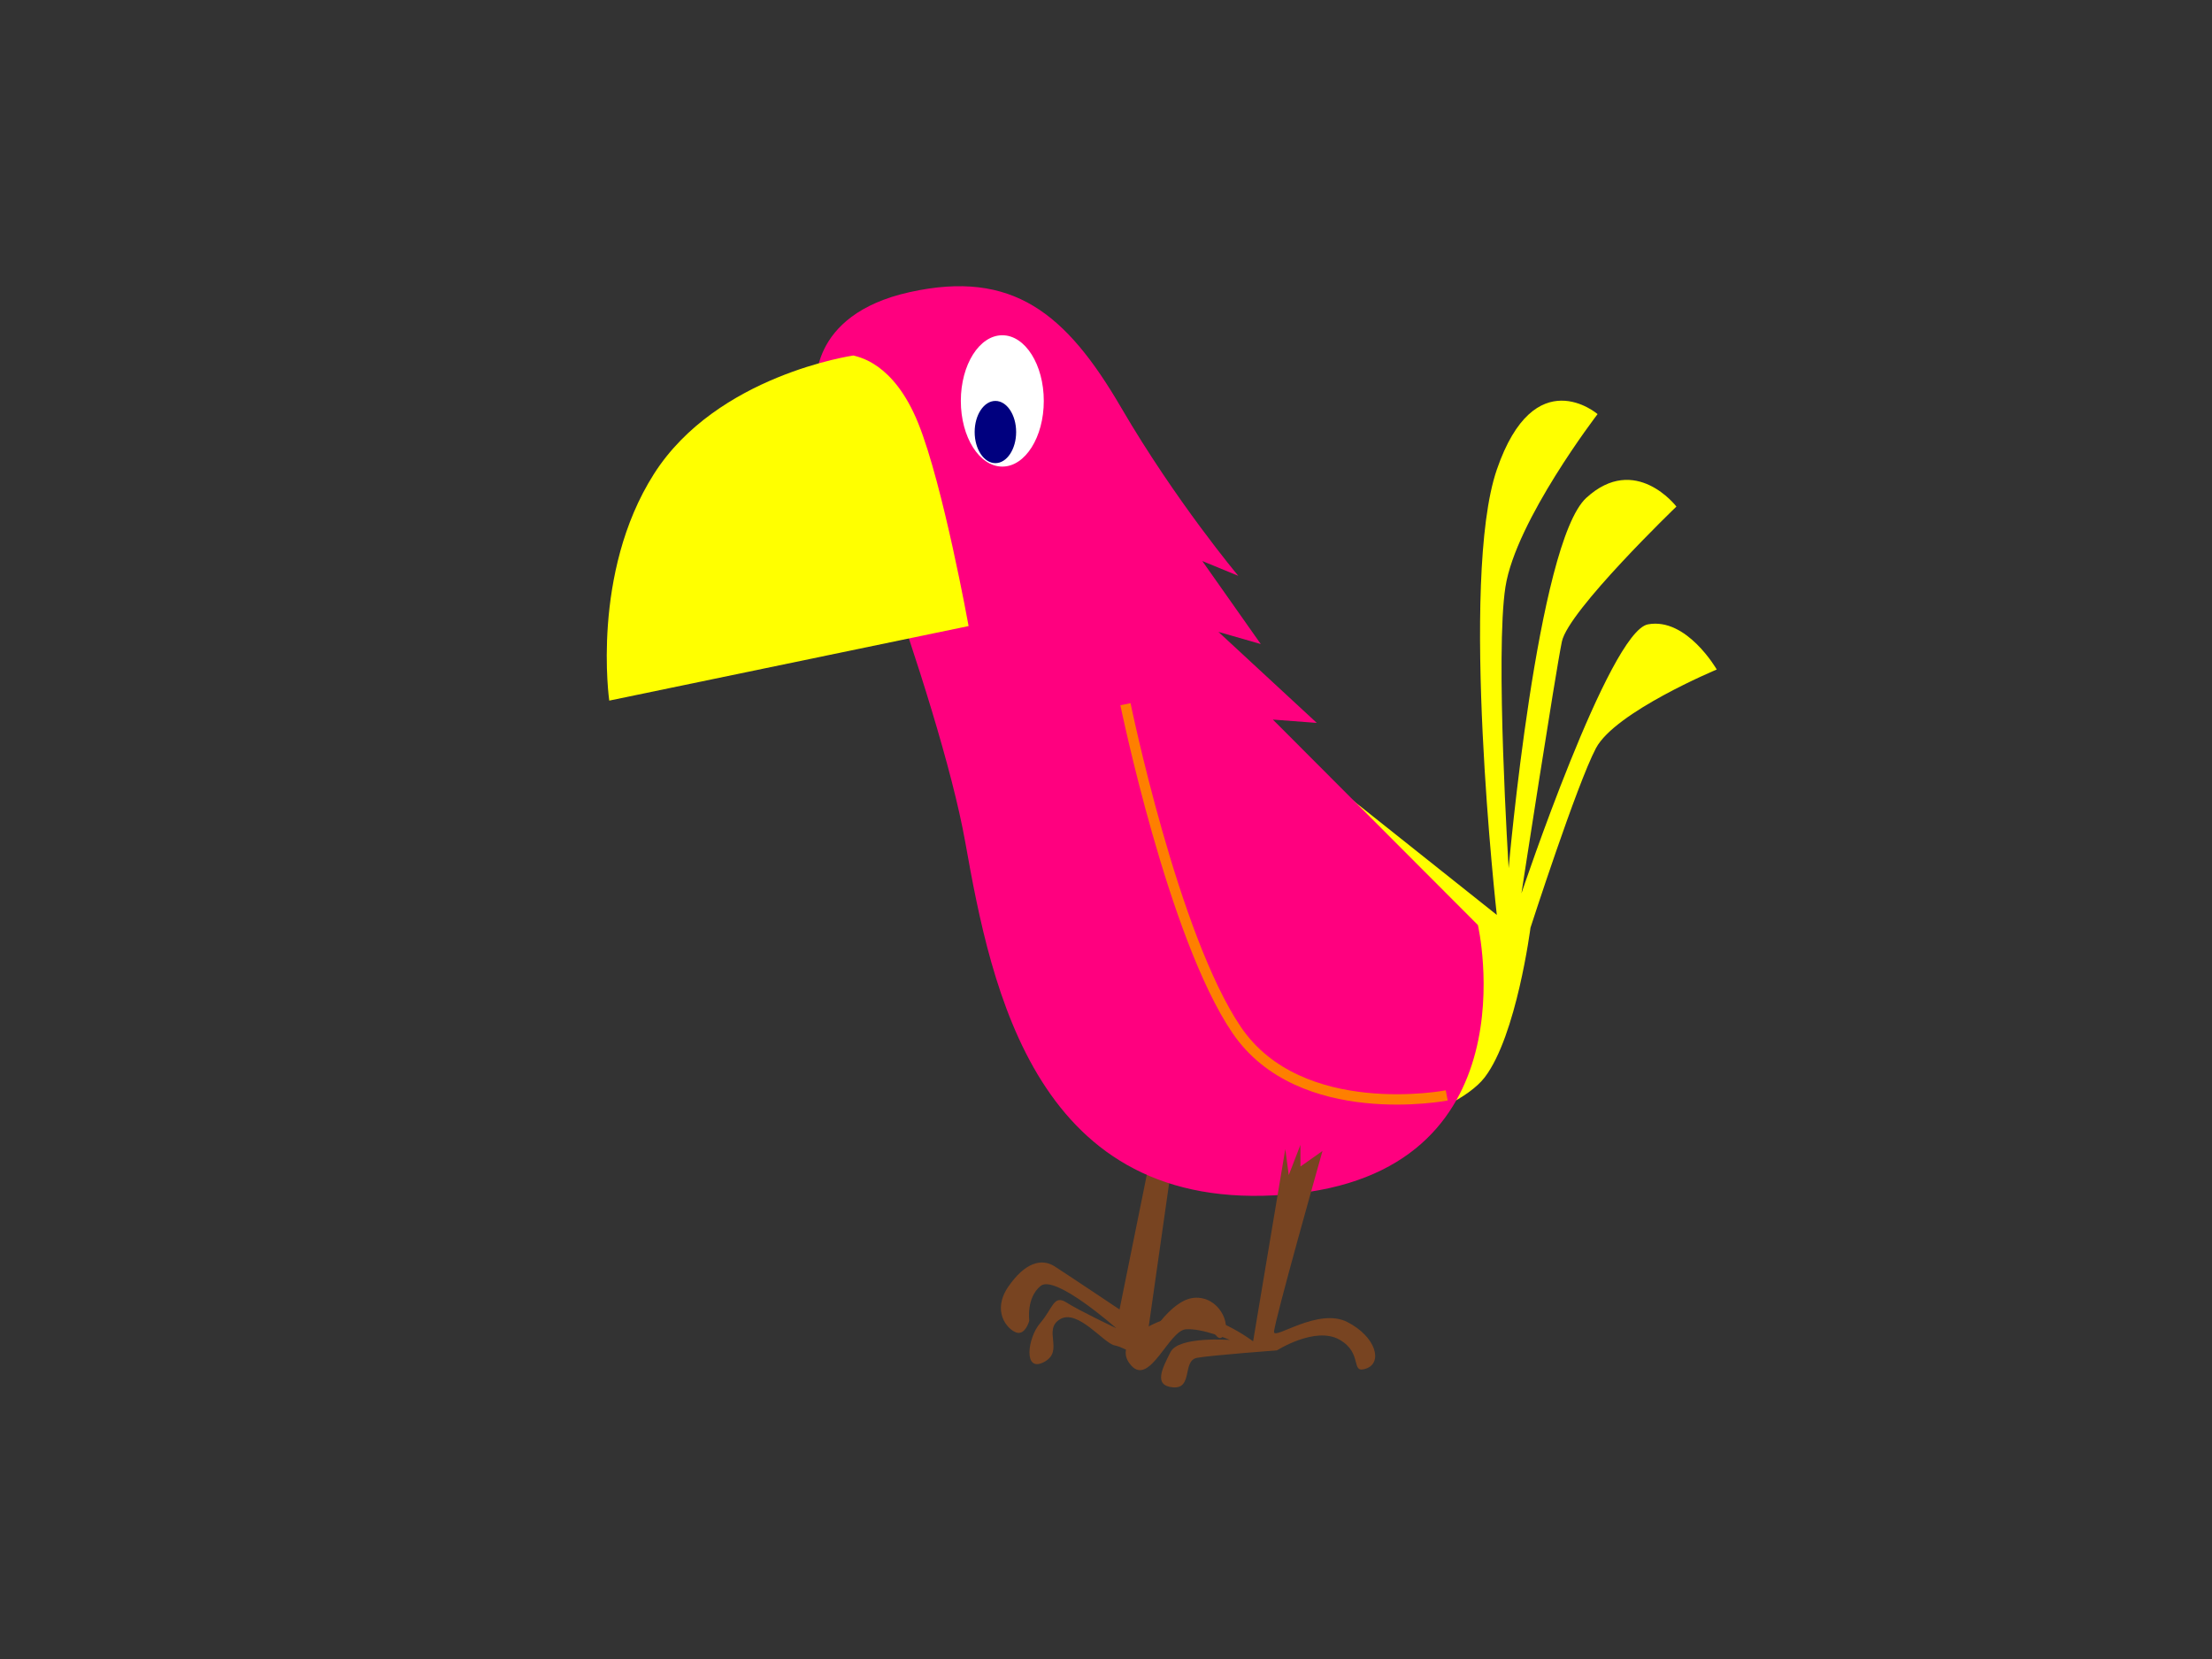 <?xml version="1.0" encoding="UTF-8"?>
<svg width="640" height="480" xmlns="http://www.w3.org/2000/svg" xmlns:svg="http://www.w3.org/2000/svg">
 <rect width="100%" height="100%" fill="#333333" stroke="none"/>
 <title>bird</title>
 <g>
  <path fill="#784421" fill-rule="evenodd" stroke-width="1px" id="path3185" d="m338.819,338.467l-7.075,49.651c0,0 6.704,-12.105 13.813,-12.627c7.108,-0.522 10.838,7.691 8.4,10.996c-2.437,3.306 -4.109,-7.292 -8.865,-5.156c-4.756,2.136 -9.056,10.491 -12.133,11.164c-3.077,0.673 -7.336,-2.588 -10.512,-3.248c-3.175,-0.66 -10.605,-10.611 -15.741,-7.554c-5.135,3.057 1.351,9.281 -4.673,12.403c-6.024,3.122 -4.759,-7.02 -1.054,-11.312c3.705,-4.292 3.856,-8.323 7.605,-5.918c3.75,2.405 14.392,7.43 14.392,7.43c0,0 -17.677,-15.675 -21.891,-12.239c-4.214,3.436 -3.281,10.067 -3.281,10.067c0,0 -1.145,4.308 -3.77,3.403c-2.625,-0.904 -7.153,-6.175 -2.311,-13.23c4.842,-7.055 9.664,-8.303 13.413,-5.898c3.75,2.405 18.782,12.467 18.782,12.467l9.178,-45.339l5.723,4.94z"/>
  <path fill="#ffff00" fill-rule="evenodd" stroke-width="1px" id="path3159" d="m380.744,223.072l52.327,41.638c0,0 -10.919,-97.107 0.015,-128.861c10.934,-31.754 29.143,-16.036 29.143,-16.036c0,0 -23.638,30.792 -26.652,49.963c-3.014,19.171 0.924,81.417 0.924,81.417c0,0 8.252,-94.092 22.454,-107.137c14.202,-13.044 26.082,2.507 26.082,2.507c0,0 -31.269,30.089 -33.137,39.069c-1.867,8.98 -11.705,72.869 -11.705,72.869c0,0 25.389,-75.769 36.606,-77.856c11.217,-2.087 19.909,13.067 19.909,13.067c0,0 -29.419,12.267 -34.964,22.78c-5.545,10.514 -18.928,51.923 -18.928,51.923c0,0 -4.023,31.247 -13.245,43.294c-9.222,12.047 -47.132,20.515 -47.132,20.515l-1.697,-109.154l0,0z"/>
  <path fill="#ff007f" fill-rule="evenodd" stroke-width="1px" id="path2385" d="m236.179,112.406c0,0 -2.825,-21.27 27.01,-27.881c29.834,-6.612 45.3,6.149 61.197,33.407c15.898,27.257 33.894,48.676 33.894,48.676l-10.421,-4.288l16.923,24.024l-12.26,-3.521l28.463,26.335l-12.704,-0.962l59.32,59.443c0,0 16.659,72.05 -55.547,77.983c-72.206,5.933 -85.217,-59.437 -92.751,-101.837c-7.535,-42.4 -41.775,-130.215 -43.124,-131.379l0,0l0,0z"/>
  <path fill="#ffff00" fill-rule="evenodd" stroke-width="1px" id="path2383" d="m246.929,102.855c0,0 -39.548,5.642 -57.761,34.334c-18.214,28.691 -12.892,65.52 -12.892,65.52l103.97,-21.569c0,0 -7.361,-40.769 -14.549,-58.632c-7.188,-17.863 -17.589,-19.22 -18.768,-19.652z"/>
  <path fill="none" fill-rule="evenodd" stroke="#ff7f00" stroke-width="3" stroke-miterlimit="4" id="path3161" d="m325.633,203.747c0,0 13.777,67.208 32.188,94.282c18.411,27.073 60.765,18.911 60.765,18.911"/>
  <path fill="#784421" fill-rule="evenodd" stroke-width="1px" id="path3183" d="m371.878,332.467l-9.316,55.623c0,0 -12.778,-9.782 -22.421,-7.287c-9.643,2.495 -18.137,8.478 -12.794,14.339c5.343,5.861 10.866,-10.177 15.753,-10.536c4.887,-0.359 12.733,3.085 12.733,3.085c0,0 -14.824,-1.145 -17.163,3.493c-2.339,4.638 -5.09,9.753 0.75,10.218c5.841,0.465 2.555,-7.781 6.965,-8.551c4.41,-0.77 23.069,-2.14 23.069,-2.14c0,0 11.094,-7.068 18.084,-3.114c6.99,3.953 2.971,10.055 7.76,8.363c4.789,-1.692 2.902,-9.146 -5.454,-13.446c-8.355,-4.3 -21.064,5.12 -21.227,2.898c-0.163,-2.221 14.02,-52.395 14.02,-52.395l-6.37,4.488l-0.012,-6.252l-3.379,8.735l-0.999,-7.52z"/>
  <title>Layer 1</title>
  <ellipse fill="#ffffff" stroke-width="3" cx="290" cy="116" id="svg_2" rx="12" ry="19"/>
  <ellipse fill="#00007f" stroke-width="3" cx="288" cy="125" id="svg_3" rx="6" ry="9"/>
 </g>
</svg>